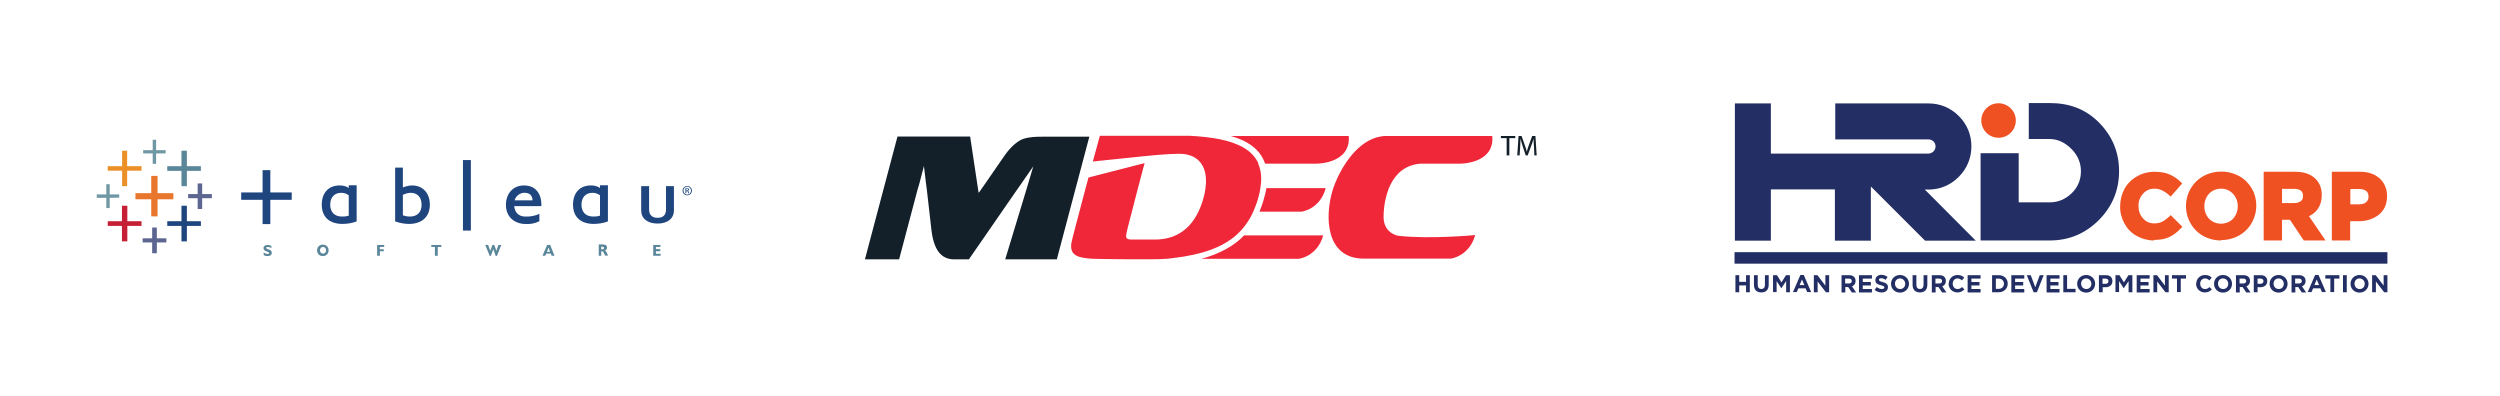 <?xml version="1.0" encoding="UTF-8"?>
<svg id="Layer_1" data-name="Layer 1" xmlns="http://www.w3.org/2000/svg" viewBox="0 0 139 22">
  <defs>
    <style>
      .cls-1 {
        fill: #eb9028;
      }

      .cls-2 {
        fill: #7098a4;
      }

      .cls-3 {
        fill: #e8762c;
      }

      .cls-4, .cls-5 {
        fill: #5a869a;
      }

      .cls-4, .cls-6 {
        fill-rule: evenodd;
      }

      .cls-7 {
        fill: #232f64;
      }

      .cls-8 {
        fill: #13202a;
      }

      .cls-9, .cls-6 {
        fill: #1e457e;
      }

      .cls-10 {
        fill: #f02739;
      }

      .cls-11 {
        fill: #f05123;
      }

      .cls-12 {
        fill: #c62036;
      }

      .cls-13 {
        fill: #153257;
      }

      .cls-14 {
        fill: #5c6691;
      }
    </style>
  </defs>
  <g>
    <path class="cls-10" d="M66.81,14.39c1.03-.29,1.81-.72,2.36-1.3h4.4c-.33,1.18-1.36,1.3-1.36,1.3h-5.41m3.5-3.44c-.07,.29-.17,.56-.27,.82h2.33s1.03-.12,1.35-1.31h-3.3c-.02,.16-.06,.32-.11,.49m4.68-3.39h-6.55c.95,.27,1.64,.74,1.91,1.54h2.86s1.92,.01,1.79-1.54m2.2,2.97l.14-.3c.29-.56,.78-1.06,1.64-1.13h2.22s1.92,.01,1.78-1.54h-5.88c-1.39,0-2.4,1.48-2.87,2.66l-.11,.3c-.48,1.54-.4,3.86,1.72,3.86h4.83s1.03-.12,1.36-1.31c0,0-2.51,.24-4.27,.04,0,0-.9-.12-.82-1.19,0,0,0-.69,.27-1.4m-7.23-1.43c-.34-.75-1.13-1.14-2.16-1.35-.5-.1-1.08-.16-1.67-.19h-4.99s-.16,.61-.39,1.43l2.99-.31s1.16-.12,1.81-.12c1.05,0,1.54,.66,1.49,1.65l-.03,.3c-.02,.15-.05,.29-.09,.45-.41,1.55-1.33,2.37-2.71,2.37-.16,0-.95,0-1.31,0-.4-.01-.32-.17-.21-.65l.56-2.17,.08-.3,.24-.91,.06-.22-3.12,.8c-.03,.11-.06,.22-.09,.33l-.08,.3c-.37,1.41-.75,2.82-.78,3-.12,.75,.43,.84,1.21,.89,.22,.01,3.43,.06,4.07,0,.13-.01,.25-.02,.37-.04,1.64-.19,2.77-.61,3.53-1.29,.41-.37,.72-.81,.95-1.33,.11-.26,.21-.52,.28-.81,.04-.15,.07-.29,.09-.42l.04-.3c.04-.43-.02-.8-.16-1.11"/>
    <path class="cls-8" d="M60.57,7.59l-.7,2.64-.08,.3-1.03,3.89h-2.87l1.18-3.89,.09-.3,.29-.98-.68,.98-.21,.3-2.69,3.89h-.81c-.57,0-1.11-.3-1.27-1.61l-.26-2.28-.04-.3-.12-1-.26,1-.09,.3-1.03,3.89h-1.9l1.03-3.89,.08-.3,.7-2.64h4.04l.47,3.13s.04-.05,.06-.07c.17-.25,.35-.5,.52-.75,.23-.33,.46-.67,.69-1,.09-.12,.17-.24,.26-.37,.14-.19,.29-.35,.47-.51,.15-.12,.3-.24,.49-.3,.34-.11,.71-.12,1.06-.12h2.61Zm23.21,1.05h.14v-.96h.33v-.12h-.8v.12h.32v.96Zm1.52,0h.14l-.07-1.08h-.18l-.19,.52c-.05,.14-.09,.26-.11,.36h0c-.02-.11-.06-.23-.11-.36l-.18-.52h-.17l-.07,1.08h.13l.03-.46c.01-.16,.02-.34,.02-.47h0c.03,.12,.07,.27,.12,.42l.17,.51h.11l.19-.52c.06-.15,.1-.28,.14-.41h0c0,.14,0,.31,.02,.46l.02,.48Z"/>
  </g>
  <g>
    <rect class="cls-7" x="96.44" y="14.02" width="36.3" height=".64"/>
    <path class="cls-11" d="M119.77,13.37c-.35,0-.68-.09-.97-.25-.29-.16-.52-.4-.68-.69-.16-.29-.25-.62-.24-.96h0c0-.34,.08-.67,.24-.97,.16-.29,.4-.53,.69-.69,.29-.17,.63-.26,.99-.26,.32,0,.6,.05,.83,.15,.23,.1,.44,.24,.62,.42l.08,.08-.64,.73-.09-.08c-.12-.11-.25-.2-.4-.27-.13-.06-.27-.09-.41-.09-.26,0-.46,.09-.63,.27-.17,.19-.26,.41-.26,.68h0c0,.28,.08,.51,.25,.7,.17,.19,.37,.28,.63,.28,.16,0,.31-.03,.43-.09,.12-.06,.26-.16,.4-.29l.08-.08,.65,.65-.08,.08c-.2,.22-.42,.38-.65,.49s-.52,.16-.85,.16Z"/>
    <path class="cls-11" d="M123.49,13.37c-.27,0-.53-.05-.78-.15-.23-.09-.44-.23-.62-.41-.35-.36-.55-.84-.55-1.35h0c0-.78,.46-1.48,1.18-1.77,.25-.1,.51-.15,.78-.15,.37,0,.7,.09,1,.25,.29,.16,.53,.4,.7,.69,.17,.29,.25,.62,.25,.95h0c0,.26-.05,.52-.15,.75-.19,.47-.56,.83-1.03,1.02-.25,.1-.51,.15-.78,.15Zm0-2.88c-.17,0-.33,.04-.48,.13-.14,.08-.25,.2-.33,.35-.08,.15-.12,.32-.12,.49h0c0,.18,.04,.35,.12,.5,.08,.15,.19,.27,.33,.35,.3,.17,.66,.17,.96,0,.14-.08,.25-.2,.33-.35,.08-.15,.12-.32,.12-.49h0c0-.28-.09-.51-.27-.7s-.4-.28-.67-.28Z"/>
    <path class="cls-11" d="M129.3,13.37h-1.21l-.77-1.15h-.44v1.15h-1.02v-3.82h1.76c.48,0,.86,.13,1.13,.4,.23,.23,.34,.53,.34,.9h0c0,.31-.08,.57-.23,.78-.12,.17-.29,.3-.48,.39l.92,1.35Zm-2.42-2.08h.68c.16,0,.28-.04,.37-.11,.08-.07,.12-.16,.12-.28h0c0-.14-.04-.23-.12-.3-.09-.07-.22-.1-.38-.1h-.67v.79Z"/>
    <path class="cls-11" d="M130.67,13.37h-1.02v-3.82h1.58c.45,0,.81,.13,1.08,.37,.27,.25,.41,.58,.41,.99h0c0,.22-.04,.42-.12,.6-.08,.17-.2,.32-.35,.44-.15,.11-.32,.2-.5,.26-.19,.06-.4,.09-.6,.09h-.48v1.07Zm0-2.01h.51c.16,0,.29-.04,.38-.12,.09-.08,.13-.18,.13-.3h0c0-.15-.04-.25-.13-.32-.09-.08-.22-.11-.39-.11h-.49v.86Z"/>
    <path class="cls-7" d="M98.44,10.53h3.58v2.85h2v-3.01l.2,.2,2.81,2.81h2.82l-2.64-2.65-.19-.19h.27c.62-.02,1.17-.26,1.62-.71s.7-1.04,.7-1.69-.24-1.23-.7-1.69-1.04-.7-1.69-.7h-5.18v2h5.18c.1,0,.21,.04,.28,.11,.15,.15,.16,.4,0,.56-.07,.07-.18,.12-.28,.12h-3.18s-2.12,0-2.12,0h-3.46v-2.79h-2v7.63h2v-2.85Z"/>
    <path class="cls-7" d="M113.97,13.37c1.06,0,1.97-.38,2.72-1.13s1.13-1.66,1.13-2.72-.38-1.97-1.13-2.72-1.66-1.07-2.72-1.07h-1.17v2h1.17c.47,0,.89,.23,1.22,.57s.51,.75,.51,1.22-.17,.89-.51,1.22-.75,.51-1.22,.51h-1.73v-2.73h-2.12v4.85h3.85"/>
    <path class="cls-13" d="M106.99,8.03s0-.04,0-.05c0,.02,0,.04,0,.05,0,.02,0,.04,0,.05,0-.02,0-.04,0-.05Z"/>
    <path class="cls-11" d="M111.12,5.74c-.53,0-.96,.43-.96,.96,0,.53,.43,.96,.96,.96,.53,0,.96-.43,.96-.96,0-.53-.43-.95-.96-.96Z"/>
    <path class="cls-7" d="M96.49,15.3h.21v.37h.38v-.37h.21v.95h-.21v-.38h-.38v.38h-.21v-.95Z"/>
    <path class="cls-7" d="M97.52,15.84v-.54h.21v.54c0,.15,.08,.23,.2,.23s.2-.08,.2-.23v-.54h.21v.53c0,.29-.16,.43-.41,.43s-.41-.14-.41-.42Z"/>
    <path class="cls-7" d="M98.58,15.3h.22l.25,.4,.25-.4h.22v.95h-.21v-.62l-.27,.4h0l-.26-.4v.61h-.2v-.95Z"/>
    <path class="cls-7" d="M100.1,15.29h.19l.41,.95h-.22l-.09-.21h-.4l-.09,.21h-.21l.41-.95Zm.22,.56l-.13-.31-.13,.31h.25Z"/>
    <path class="cls-7" d="M100.86,15.3h.19l.44,.58v-.58h.21v.95h-.18l-.46-.6v.6h-.21v-.95Z"/>
    <path class="cls-7" d="M102.38,15.3h.43c.12,0,.21,.03,.28,.1,.05,.05,.08,.13,.08,.22h0c0,.16-.08,.25-.2,.3l.23,.34h-.24l-.2-.3h-.16v.3h-.21v-.95Zm.42,.46c.1,0,.16-.05,.16-.13h0c0-.09-.06-.14-.16-.14h-.21v.27h.21Z"/>
    <path class="cls-7" d="M103.37,15.3h.71v.19h-.51v.19h.45v.19h-.45v.2h.51v.19h-.72v-.95Z"/>
    <path class="cls-7" d="M104.23,16.11l.12-.15c.09,.07,.17,.11,.28,.11,.08,0,.14-.03,.14-.09h0c0-.05-.03-.08-.19-.12-.19-.05-.31-.1-.31-.29h0c0-.17,.14-.29,.33-.29,.13,0,.25,.04,.35,.12l-.11,.16c-.08-.06-.17-.09-.25-.09s-.12,.04-.12,.08h0c0,.06,.04,.09,.2,.13,.19,.05,.3,.12,.3,.28h0c0,.19-.14,.3-.35,.3-.15,0-.29-.05-.4-.15Z"/>
    <path class="cls-7" d="M105.14,15.78h0c0-.27,.21-.49,.5-.49s.5,.22,.5,.49h0c0,.27-.21,.49-.5,.49s-.5-.22-.5-.49Zm.79,0h0c0-.16-.12-.3-.29-.3s-.28,.13-.28,.29h0c0,.17,.12,.3,.29,.3s.28-.13,.28-.29h0Z"/>
    <path class="cls-7" d="M106.34,15.84v-.54h.21v.54c0,.15,.08,.23,.2,.23s.2-.08,.2-.23v-.54h.21v.53c0,.29-.16,.43-.41,.43s-.41-.14-.41-.42Z"/>
    <path class="cls-7" d="M107.4,15.3h.43c.12,0,.21,.03,.28,.1,.05,.05,.08,.13,.08,.22h0c0,.16-.08,.25-.2,.3l.23,.34h-.24l-.2-.3h-.16v.3h-.21v-.95Zm.42,.46c.1,0,.16-.05,.16-.13h0c0-.09-.06-.14-.16-.14h-.21v.27h.21Z"/>
    <path class="cls-7" d="M108.35,15.78h0c0-.27,.2-.49,.49-.49,.18,0,.29,.06,.37,.15l-.13,.15c-.07-.07-.15-.11-.24-.11-.16,0-.27,.13-.27,.29h0c0,.17,.11,.3,.27,.3,.11,0,.17-.04,.25-.11l.13,.13c-.1,.1-.21,.17-.39,.17-.28,0-.49-.22-.49-.49Z"/>
    <path class="cls-7" d="M109.41,15.3h.71v.19h-.51v.19h.45v.19h-.45v.2h.51v.19h-.72v-.95Z"/>
    <path class="cls-7" d="M110.76,15.3h.37c.3,0,.5,.2,.5,.47h0c0,.27-.21,.48-.5,.48h-.37v-.95Zm.37,.76c.17,0,.29-.12,.29-.28h0c0-.17-.12-.29-.29-.29h-.16v.57h.16Z"/>
    <path class="cls-7" d="M111.84,15.3h.71v.19h-.51v.19h.45v.19h-.45v.2h.51v.19h-.72v-.95Z"/>
    <path class="cls-7" d="M112.68,15.3h.23l.25,.67,.25-.67h.22l-.38,.95h-.18l-.38-.95Z"/>
    <path class="cls-7" d="M113.8,15.3h.71v.19h-.51v.19h.45v.19h-.45v.2h.51v.19h-.72v-.95Z"/>
    <path class="cls-7" d="M114.72,15.3h.21v.76h.47v.19h-.68v-.95Z"/>
    <path class="cls-7" d="M115.49,15.78h0c0-.27,.21-.49,.5-.49s.5,.22,.5,.49h0c0,.27-.21,.49-.5,.49s-.5-.22-.5-.49Zm.79,0h0c0-.16-.12-.3-.29-.3s-.28,.13-.28,.29h0c0,.17,.12,.3,.29,.3s.28-.13,.28-.29h0Z"/>
    <path class="cls-7" d="M116.7,15.3h.39c.23,0,.36,.13,.36,.33h0c0,.22-.17,.34-.38,.34h-.16v.28h-.21v-.95Zm.37,.48c.1,0,.16-.06,.16-.14h0c0-.1-.06-.15-.17-.15h-.16v.29h.16Z"/>
    <path class="cls-7" d="M117.62,15.3h.22l.25,.4,.25-.4h.22v.95h-.21v-.62l-.27,.4h0l-.26-.4v.61h-.2v-.95Z"/>
    <path class="cls-7" d="M118.81,15.3h.71v.19h-.51v.19h.45v.19h-.45v.2h.51v.19h-.72v-.95Z"/>
    <path class="cls-7" d="M119.74,15.3h.19l.44,.58v-.58h.21v.95h-.18l-.46-.6v.6h-.21v-.95Z"/>
    <path class="cls-7" d="M121.05,15.49h-.29v-.19h.78v.19h-.29v.75h-.21v-.75Z"/>
    <path class="cls-7" d="M122.11,15.78h0c0-.27,.2-.49,.49-.49,.18,0,.29,.06,.37,.15l-.13,.15c-.07-.07-.15-.11-.24-.11-.16,0-.27,.13-.27,.29h0c0,.17,.11,.3,.27,.3,.11,0,.17-.04,.25-.11l.13,.13c-.1,.1-.21,.17-.39,.17-.28,0-.49-.22-.49-.49Z"/>
    <path class="cls-7" d="M123.1,15.78h0c0-.27,.21-.49,.5-.49s.5,.22,.5,.49h0c0,.27-.21,.49-.5,.49s-.5-.22-.5-.49Zm.79,0h0c0-.16-.12-.3-.29-.3s-.28,.13-.28,.29h0c0,.17,.12,.3,.29,.3s.28-.13,.28-.29h0Z"/>
    <path class="cls-7" d="M124.31,15.3h.43c.12,0,.21,.03,.28,.1,.05,.05,.08,.13,.08,.22h0c0,.16-.08,.25-.2,.3l.23,.34h-.24l-.2-.3h-.16v.3h-.21v-.95Zm.42,.46c.1,0,.16-.05,.16-.13h0c0-.09-.06-.14-.16-.14h-.21v.27h.21Z"/>
    <path class="cls-7" d="M125.31,15.3h.39c.23,0,.36,.13,.36,.33h0c0,.22-.17,.34-.38,.34h-.16v.28h-.21v-.95Zm.37,.48c.1,0,.17-.06,.17-.14h0c0-.1-.06-.15-.17-.15h-.16v.29h.16Z"/>
    <path class="cls-7" d="M126.19,15.78h0c0-.27,.21-.49,.5-.49s.5,.22,.5,.49h0c0,.27-.21,.49-.5,.49s-.5-.22-.5-.49Zm.79,0h0c0-.16-.12-.3-.29-.3s-.28,.13-.28,.29h0c0,.17,.12,.3,.29,.3s.28-.13,.28-.29h0Z"/>
    <path class="cls-7" d="M127.4,15.3h.43c.12,0,.21,.03,.28,.1,.05,.05,.08,.13,.08,.22h0c0,.16-.08,.25-.2,.3l.23,.34h-.24l-.2-.3h-.16v.3h-.21v-.95Zm.42,.46c.1,0,.16-.05,.16-.13h0c0-.09-.06-.14-.16-.14h-.21v.27h.21Z"/>
    <path class="cls-7" d="M128.72,15.29h.19l.41,.95h-.22l-.09-.21h-.4l-.09,.21h-.21l.41-.95Zm.22,.56l-.13-.31-.13,.31h.25Z"/>
    <path class="cls-7" d="M129.58,15.49h-.29v-.19h.78v.19h-.29v.75h-.21v-.75Z"/>
    <path class="cls-7" d="M130.27,15.3h.21v.95h-.21v-.95Z"/>
    <path class="cls-7" d="M130.69,15.78h0c0-.27,.21-.49,.5-.49s.5,.22,.5,.49h0c0,.27-.21,.49-.5,.49s-.5-.22-.5-.49Zm.79,0h0c0-.16-.12-.3-.29-.3s-.28,.13-.28,.29h0c0,.17,.12,.3,.29,.3s.28-.13,.28-.29h0Z"/>
    <path class="cls-7" d="M131.9,15.3h.19l.44,.58v-.58h.21v.95h-.18l-.46-.6v.6h-.21v-.95Z"/>
  </g>
  <g>
    <polygon class="cls-3" points="9.64 10.74 8.76 10.74 8.76 9.78 8.41 9.78 8.41 10.74 7.53 10.74 7.53 11.08 8.41 11.08 8.41 12.03 8.76 12.03 8.76 11.08 9.64 11.08 9.64 10.74"/>
    <polygon class="cls-12" points="7.87 12.3 7.08 12.3 7.08 11.44 6.78 11.44 6.78 12.3 5.99 12.3 5.99 12.56 6.78 12.56 6.78 13.42 7.08 13.42 7.08 12.56 7.87 12.56 7.87 12.3"/>
    <polygon class="cls-5" points="11.17 9.24 10.39 9.24 10.39 8.38 10.09 8.38 10.09 9.24 9.3 9.24 9.3 9.5 10.09 9.5 10.09 10.35 10.39 10.35 10.39 9.5 11.17 9.5 11.17 9.24"/>
    <polygon class="cls-14" points="9.25 13.25 8.72 13.25 8.72 12.65 8.46 12.65 8.46 13.25 7.93 13.25 7.93 13.48 8.46 13.48 8.46 14.08 8.72 14.08 8.72 13.48 9.25 13.48 9.25 13.25"/>
    <polygon class="cls-1" points="7.87 9.24 7.07 9.24 7.07 8.38 6.79 8.38 6.79 9.24 5.99 9.24 5.99 9.49 6.79 9.49 6.79 10.35 7.07 10.35 7.07 9.49 7.87 9.49 7.87 9.24"/>
    <polygon class="cls-14" points="11.78 10.79 11.24 10.79 11.24 10.2 10.99 10.2 10.99 10.79 10.46 10.79 10.46 11.02 10.99 11.02 10.99 11.62 11.24 11.62 11.24 11.02 11.78 11.02 11.78 10.79"/>
    <polygon class="cls-6" points="11.17 12.3 10.39 12.3 10.39 11.44 10.09 11.44 10.09 12.3 9.3 12.3 9.3 12.56 10.09 12.56 10.09 13.42 10.39 13.42 10.39 12.56 11.17 12.56 11.17 12.3"/>
    <polygon class="cls-2" points="8.49 7.77 8.49 8.35 7.96 8.35 7.96 8.53 8.49 8.53 8.49 9.11 8.68 9.11 8.68 8.53 9.21 8.53 9.21 8.35 8.68 8.35 8.68 7.77 8.49 7.77"/>
    <polygon class="cls-2" points="6.63 10.81 6.1 10.81 6.1 10.24 5.91 10.24 5.91 10.81 5.38 10.81 5.38 11 5.91 11 5.91 11.57 6.1 11.57 6.1 11 6.63 10.99 6.63 10.81"/>
    <g>
      <path class="cls-4" d="M14.66,14.18c.06,.04,.13,.06,.21,.06,.15,0,.24-.07,.24-.18,0-.07-.03-.12-.08-.15-.04-.03-.1-.04-.15-.06-.05-.02-.08-.04-.08-.07,0-.03,.03-.05,.09-.05s.12,.02,.2,.06v-.12c-.07-.03-.14-.05-.21-.05-.14,0-.23,.07-.23,.17,0,.11,.07,.16,.23,.21,.05,.02,.08,.03,.08,.07s-.03,.05-.09,.05c-.07,0-.13-.03-.21-.08v.13Z"/>
      <path class="cls-4" d="M17.63,13.92c0,.09,.03,.17,.09,.23,.06,.06,.14,.09,.23,.09s.17-.03,.23-.09c.06-.06,.09-.14,.09-.23s-.03-.17-.09-.23c-.06-.06-.14-.09-.23-.09s-.17,.03-.23,.09c-.06,.06-.09,.14-.09,.23m.16,0c0-.11,.07-.19,.17-.19s.17,.08,.17,.19-.07,.18-.17,.18-.17-.08-.17-.18"/>
      <polygon class="cls-4" points="20.97 14.22 21.12 14.22 21.12 13.97 21.34 13.97 21.34 13.86 21.12 13.86 21.12 13.73 21.36 13.73 21.36 13.62 20.97 13.62 20.97 14.22"/>
      <polygon class="cls-4" points="24.18 14.22 24.34 14.22 24.34 13.73 24.54 13.73 24.54 13.62 23.98 13.62 23.98 13.73 24.18 13.73 24.18 14.22"/>
      <polygon class="cls-4" points="27.23 14.23 27.29 14.23 27.43 13.85 27.56 14.23 27.63 14.23 27.87 13.62 27.71 13.62 27.6 13.95 27.48 13.62 27.38 13.62 27.26 13.95 27.14 13.62 26.98 13.62 27.23 14.23"/>
      <path class="cls-4" d="M30.16,14.22h.16l.05-.12h.26l.04,.12h.16l-.24-.6h-.17l-.26,.6Zm.25-.22l.09-.23,.08,.23h-.18Z"/>
      <path class="cls-4" d="M33.28,14.22h.15v-.25s.01,0,.02,0c.06,0,.09,.02,.11,.07l.08,.17h.17l-.1-.21s-.04-.06-.07-.08c.07-.03,.11-.08,.11-.15,0-.12-.08-.18-.24-.18h-.22v.6Zm.22-.36h-.07v-.14h.07c.05,0,.08,.03,.08,.07,0,.05-.03,.07-.08,.07"/>
      <polygon class="cls-4" points="36.32 14.22 36.73 14.22 36.73 14.11 36.47 14.11 36.47 13.97 36.71 13.97 36.71 13.85 36.47 13.85 36.47 13.73 36.72 13.73 36.72 13.62 36.32 13.62 36.32 14.22"/>
      <path class="cls-6" d="M22.4,10.42c.21-.08,.39-.11,.51-.11,.59,0,.99,.42,.99,1.07s-.42,1.07-1.16,1.07c-.26,0-.51-.05-.77-.14v-2.99s.43,0,.43,0v1.1Zm.39,1.62c.41,0,.65-.24,.65-.66s-.24-.66-.61-.66c-.16,0-.31,.06-.43,.11v1.14c.14,.05,.26,.07,.39,.07"/>
      <rect class="cls-9" x="25.74" y="8.9" width=".44" height="3.92"/>
      <path class="cls-6" d="M28.6,11.14h1.01c-.01-.27-.16-.41-.41-.42-.26-.02-.51,.15-.59,.42m.5,1.31c-.67-.07-1-.54-.98-1.1,.02-.61,.41-1.04,1.01-1.04,.63,0,.99,.46,.96,1.15h-1.51c.04,.38,.26,.56,.58,.58,.26,.02,.63-.04,.82-.16v.42c-.26,.13-.53,.18-.88,.15"/>
      <path class="cls-6" d="M36.57,12.11c.28,0,.46-.14,.46-.46v-1.3h.44v1.35c0,.45-.35,.73-.91,.73s-.91-.28-.91-.73v-1.35h.44v1.3c0,.32,.19,.46,.47,.46"/>
      <path class="cls-6" d="M19.05,12.45c-.74,0-1.16-.39-1.16-1.07s.4-1.07,.99-1.07c.2,0,.36,.04,.51,.14v-.15h.44v2.01c-.2,.08-.5,.14-.78,.14m-.04-.41c.1,0,.22,0,.38-.05v-1.13c-.13-.1-.27-.14-.42-.14-.37,0-.61,.25-.61,.66s.24,.66,.65,.66"/>
      <path class="cls-6" d="M33.02,12.45c-.74,0-1.16-.39-1.16-1.07s.4-1.07,.99-1.07c.2,0,.36,.04,.51,.14v-.15h.44v2.01c-.2,.08-.5,.14-.78,.14m-.04-.41c.09,0,.22,0,.38-.05v-1.13c-.13-.1-.27-.14-.42-.14-.37,0-.61,.25-.61,.66s.24,.66,.65,.66"/>
    </g>
    <g>
      <polygon class="cls-9" points="14.6 9.46 15.03 9.46 15.03 10.7 16.22 10.7 16.22 11.11 15.03 11.11 15.03 12.46 14.6 12.46 14.6 11.11 13.41 11.11 13.41 10.7 14.6 10.7 14.6 9.46"/>
      <path class="cls-9" d="M38.21,10.34c.14,0,.26,.12,.26,.26s-.11,.26-.26,.26-.26-.12-.26-.26,.12-.26,.26-.26h0Zm0,.04c-.12,0-.21,.1-.21,.22s.09,.22,.21,.22c.12,0,.21-.1,.21-.22s-.09-.22-.21-.22h0Zm-.05,.37h-.05v-.29s.05,0,.08,0c.04,0,.07,0,.09,.02,.02,.01,.03,.03,.03,.06,0,.04-.03,.06-.06,.07h0s.04,.03,.05,.07c0,.05,.01,.06,.02,.07h-.05s-.01-.04-.02-.07c0-.04-.03-.05-.06-.05h-.03v.13Zm0-.16h.03s.07-.01,.07-.05c0-.03-.02-.05-.07-.05-.02,0-.03,0-.03,0v.1Z"/>
    </g>
  </g>
</svg>